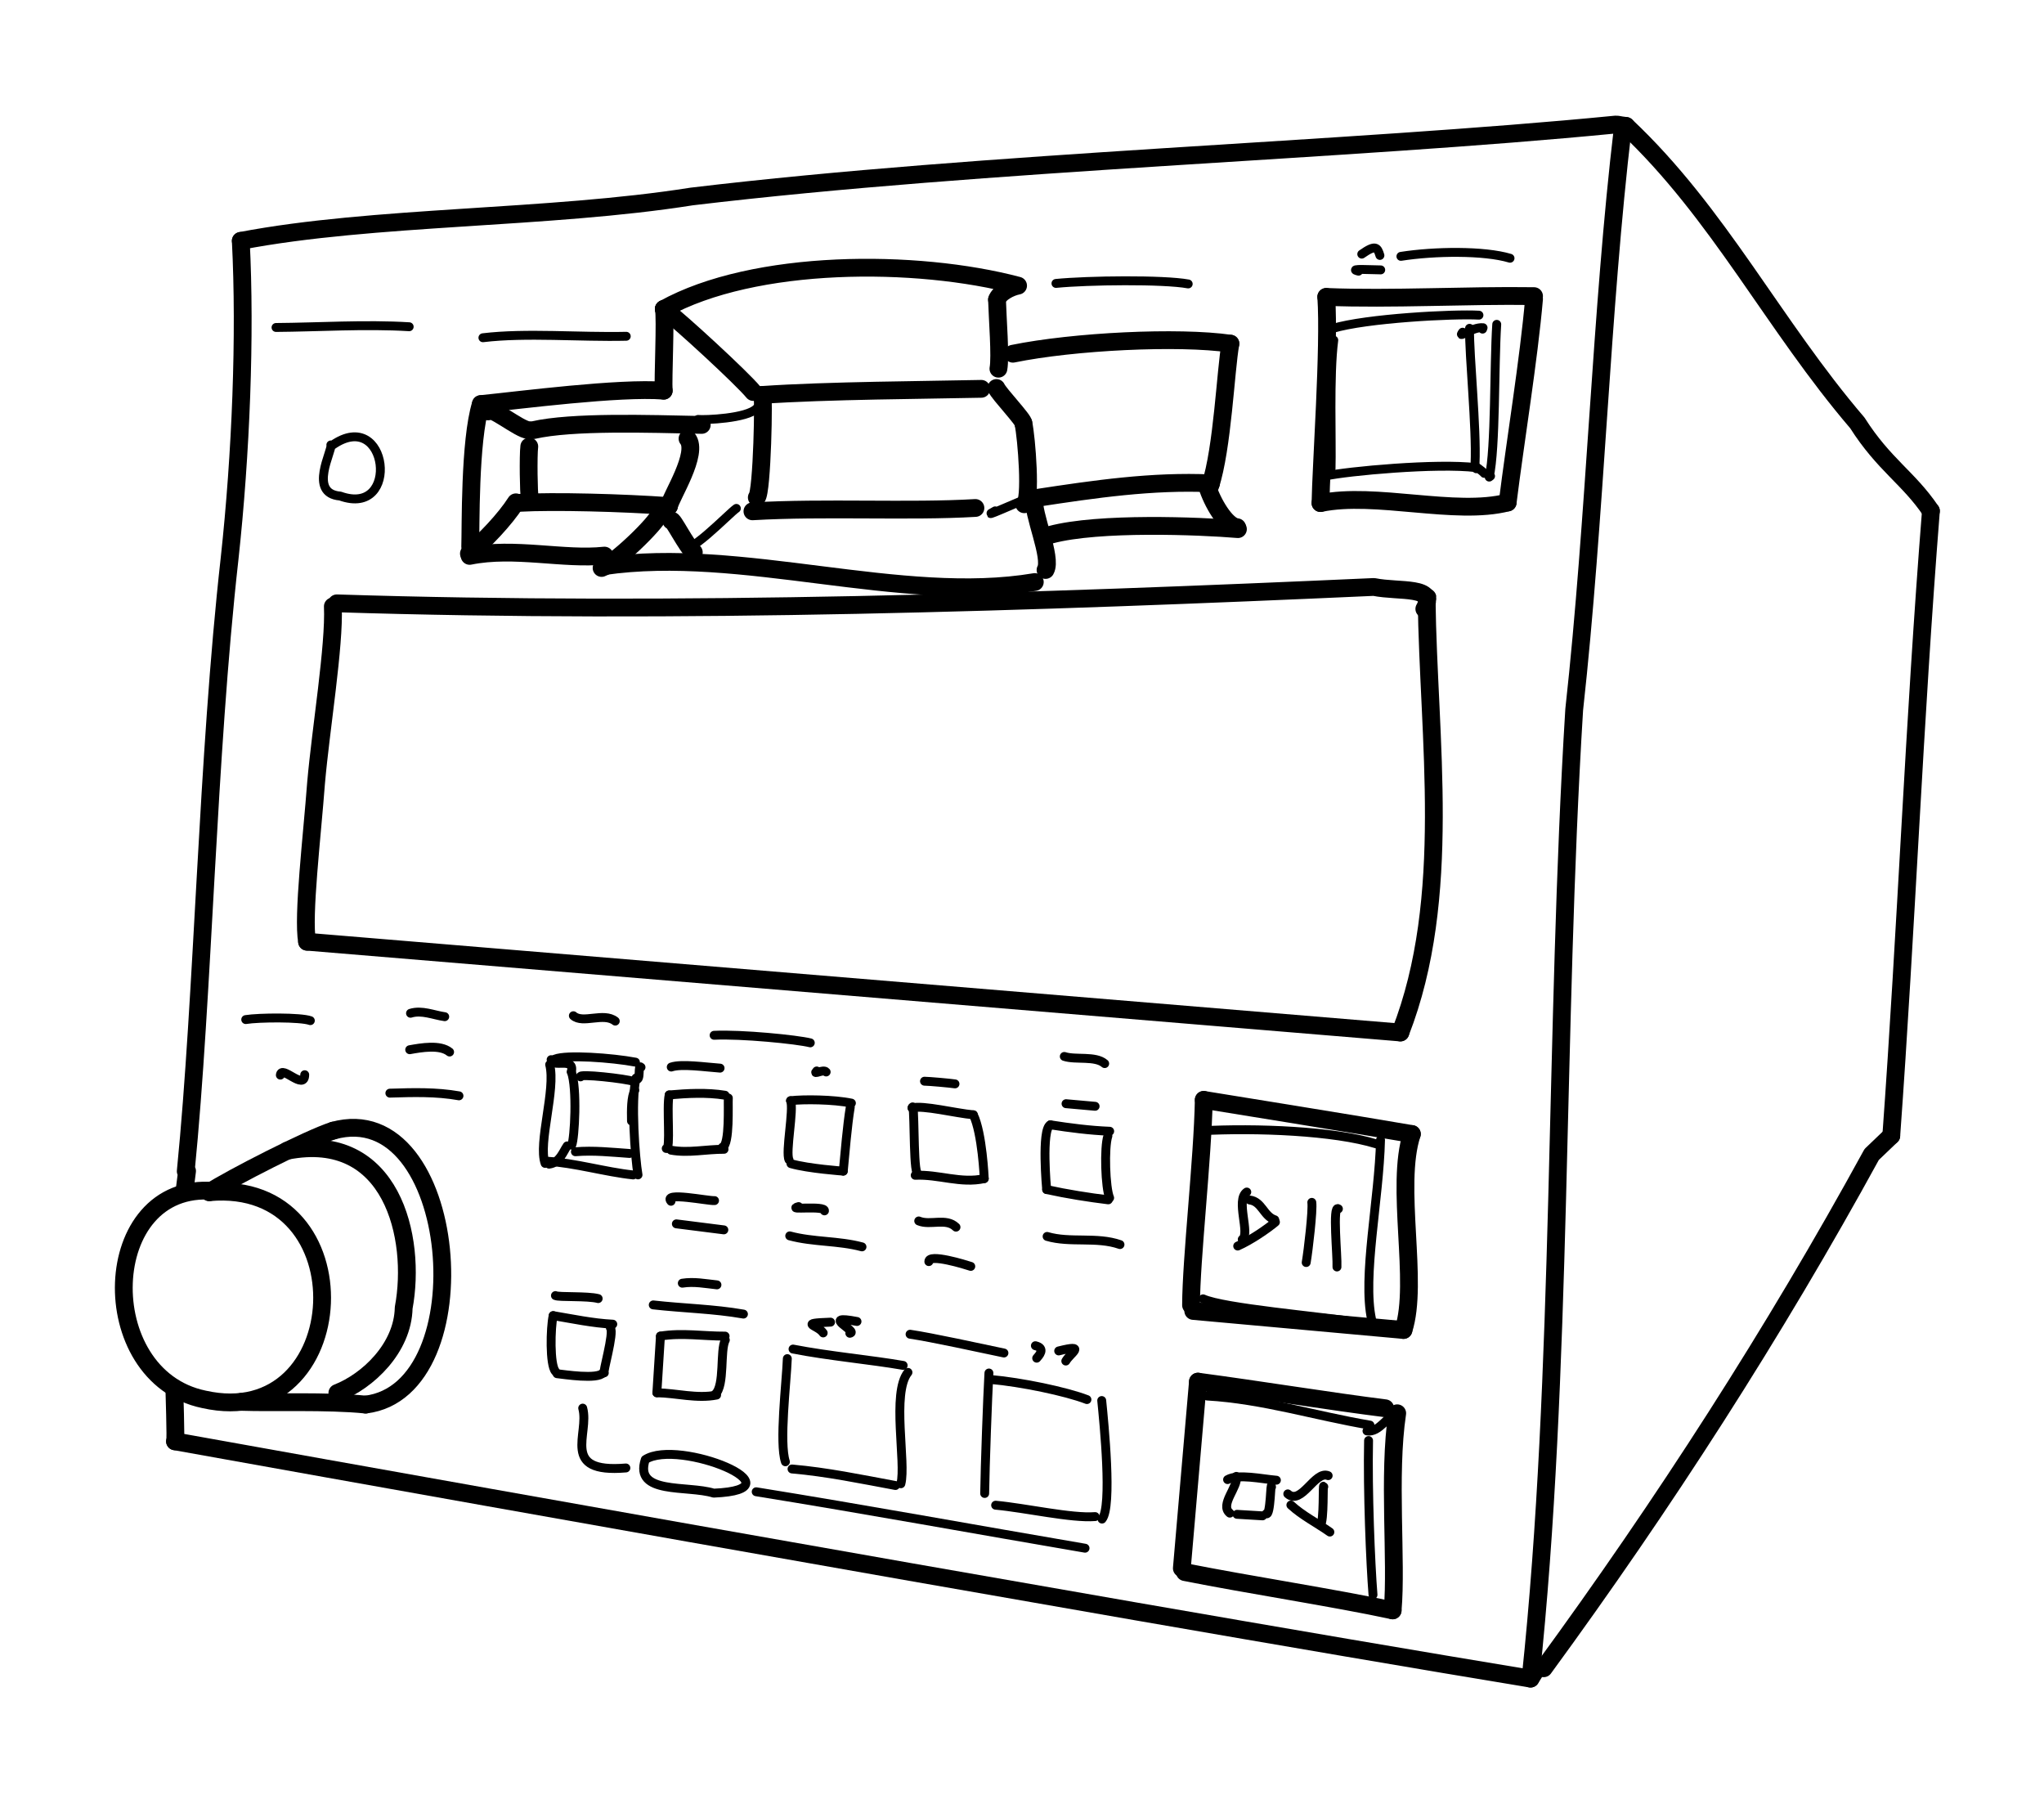 <?xml version="1.0" encoding="UTF-8" standalone="no"?>
<!-- Created by Ashley Blewer - This work is licensed under a Creative Commons Attribution 4.0 International License -->

<svg
   width="544"
   height="480"
   viewBox="0 0 143.933 127"
   version="1.1"
   id="svg2490"
   inkscape:version="1.2.2 (1:1.2.2+202212051552+b0a8486541)"
   sodipodi:docname="1992-minidisc-3.svg"
   xmlns:inkscape="http://www.inkscape.org/namespaces/inkscape"
   xmlns:sodipodi="http://sodipodi.sourceforge.net/DTD/sodipodi-0.dtd"
   xmlns="http://www.w3.org/2000/svg"
   xmlns:svg="http://www.w3.org/2000/svg">
  <sodipodi:namedview
     id="namedview2492"
     pagecolor="#ffffff"
     bordercolor="#666666"
     borderopacity="1.0"
     inkscape:pageshadow="2"
     inkscape:pageopacity="0.0"
     inkscape:pagecheckerboard="0"
     inkscape:document-units="mm"
     showgrid="false"
     units="px"
     inkscape:zoom="0.90583674"
     inkscape:cx="53.541657"
     inkscape:cy="253.35691"
     inkscape:window-width="1846"
     inkscape:window-height="1136"
     inkscape:window-x="0"
     inkscape:window-y="0"
     inkscape:window-maximized="1"
     inkscape:current-layer="g4731"
     inkscape:showpageshadow="2"
     inkscape:deskcolor="#d1d1d1" />
  <defs
     id="defs2487" />
  <g
     inkscape:label="Layer 1"
     inkscape:groupmode="layer"
     id="layer1">
    <g
       id="g4731"
       transform="matrix(0.33,0,0,0.329,-241.789,1.731)"
       style="stroke-width:2.687">
      <g
         id="g104528"
         transform="matrix(1,0,0,-1,0,792)"
         style="stroke-width:2.687">
        <g
           id="g104530"
           style="stroke-width:2.687" />
      </g>
      <g
         id="g104996"
         transform="matrix(1,0,0,-1,0,792)"
         style="stroke-width:2.687">
        <g
           id="g104998"
           style="stroke-width:2.687" />
      </g>
      <g
         id="g2870"
         transform="matrix(1.453,0,0,1.456,448.332,-141.463)">
        <g
           id="g460"
           transform="matrix(1,0,0,-1,0,792)">
          <g
             id="g462">
            <path
               d="m 434.504,679.945 c 13.641,-12.855 21.627,-29.22 33.972,-43.645 3.909,-6.157 7.523,-8.079 10.804,-12.949"
               style="fill:none;stroke:#000000;stroke-width:2.615;stroke-linecap:round;stroke-linejoin:round;stroke-miterlimit:10;stroke-dasharray:none;stroke-opacity:1"
               id="path464"
               sodipodi:nodetypes="ccc" />
          </g>
        </g>
        <g
           id="g466"
           transform="matrix(1,0,0,-1,0,792)">
          <g
             id="g468">
            <path
               d="m 479.279,623.352 c -2.465,-31.085 -3.618,-61.439 -5.822,-91.816"
               style="fill:none;stroke:#000000;stroke-width:2.615;stroke-linecap:round;stroke-linejoin:round;stroke-miterlimit:10;stroke-dasharray:none;stroke-opacity:1"
               id="path470"
               sodipodi:nodetypes="cc" />
          </g>
        </g>
        <g
           id="g472"
           transform="matrix(1,0,0,-1,0,792)">
          <g
             id="g474">
            <path
               d="m 422.416,453.267 c 17.565,24.037 33.865,49.355 48.165,75.515 l 2.877,2.753"
               style="fill:none;stroke:#000000;stroke-width:2.615;stroke-linecap:round;stroke-linejoin:round;stroke-miterlimit:10;stroke-dasharray:none;stroke-opacity:1"
               id="path476"
               sodipodi:nodetypes="ccc" />
          </g>
        </g>
        <g
           id="g478"
           transform="matrix(1,0,0,-1,0,792)">
          <g
             id="g480">
            <path
               d="m 231.069,663.055 c 19.524,3.734 45.135,3.177 66.224,6.523 43.615,5.213 96.15,6.695 135.649,10.567 0.594,2e-5 0.254,-0.044 1.562,-0.199"
               style="fill:none;stroke:#000000;stroke-width:2.615;stroke-linecap:round;stroke-linejoin:round;stroke-miterlimit:10;stroke-dasharray:none;stroke-opacity:1"
               id="path482"
               sodipodi:nodetypes="cccc" />
          </g>
        </g>
        <g
           id="g484"
           transform="matrix(1,0,0,-1,0,792)">
          <g
             id="g486">
            <path
               d="m 231.069,663.055 c 0.713,-13.913 0.028,-31.294 -1.646,-46.707 -3.301,-29.42 -3.851,-63.971 -6.438,-90.033 l 0.192,0.036 -0.398,-3.141"
               style="fill:none;stroke:#000000;stroke-width:2.615;stroke-linecap:round;stroke-linejoin:round;stroke-miterlimit:10;stroke-dasharray:none;stroke-opacity:1"
               id="path488"
               sodipodi:nodetypes="ccccc" />
          </g>
        </g>
        <g
           id="g490"
           transform="matrix(1,0,0,-1,0,792)">
          <g
             id="g492">
            <path
               d="m 221.318,494.412 c -0.034,0.164 0.261,-7.771 0.092,-7.792"
               style="fill:none;stroke:#000000;stroke-width:2.615;stroke-linecap:round;stroke-linejoin:round;stroke-miterlimit:10;stroke-dasharray:none;stroke-opacity:1"
               id="path494"
               sodipodi:nodetypes="cc" />
          </g>
        </g>
        <g
           id="g496"
           transform="matrix(1,0,0,-1,0,792)">
          <g
             id="g498">
            <path
               d="m 221.41,486.62 c 0,0 135.16,-24.332 199.07,-34.873"
               style="fill:none;stroke:#000000;stroke-width:2.615;stroke-linecap:round;stroke-linejoin:round;stroke-miterlimit:10;stroke-dasharray:none;stroke-opacity:1"
               id="path500"
               sodipodi:nodetypes="cc" />
          </g>
        </g>
        <g
           id="g502"
           transform="matrix(1,0,0,-1,0,792)">
          <g
             id="g504">
            <path
               d="m 293.197,653.045 c 13.271,7.37 37.09,7.393 52.023,3.427 -1.194,-0.225 -2.805,-1.113 -3.092,-2.056"
               style="fill:none;stroke:#000000;stroke-width:2.615;stroke-linecap:round;stroke-linejoin:round;stroke-miterlimit:10;stroke-dasharray:none;stroke-opacity:1"
               id="path506"
               sodipodi:nodetypes="ccc" />
          </g>
        </g>
        <g
           id="g508"
           transform="matrix(1,0,0,-1,0,792)">
          <g
             id="g510">
            <path
               d="m 342.128,654.416 c 0.078,-2.76 0.536,-8.424 0.207,-10.15"
               style="fill:none;stroke:#000000;stroke-width:2.615;stroke-linecap:round;stroke-linejoin:round;stroke-miterlimit:10;stroke-dasharray:none;stroke-opacity:1"
               id="path512" />
          </g>
        </g>
        <g
           id="g514"
           transform="matrix(1,0,0,-1,0,792)">
          <g
             id="g516">
            <path
               d="m 293.197,653.045 c 0.294,-1.363 -0.15,-10.314 -0.019,-12.007"
               style="fill:none;stroke:#000000;stroke-width:2.615;stroke-linecap:round;stroke-linejoin:round;stroke-miterlimit:10;stroke-dasharray:none;stroke-opacity:1"
               id="path518"
               sodipodi:nodetypes="cc" />
          </g>
        </g>
        <g
           id="g520"
           transform="matrix(1,0,0,-1,0,792)">
          <g
             id="g522">
            <path
               d="m 266.324,639.065 c 5.734,0.576 20.298,2.48 26.854,1.974"
               style="fill:none;stroke:#000000;stroke-width:2.615;stroke-linecap:round;stroke-linejoin:round;stroke-miterlimit:10;stroke-dasharray:none;stroke-opacity:1"
               id="path524"
               sodipodi:nodetypes="cc" />
          </g>
        </g>
        <g
           id="g526"
           transform="matrix(1,0,0,-1,0,792)">
          <g
             id="g528">
            <path
               d="m 266.324,639.065 c -1.679,-5.404 -1.468,-18.259 -1.563,-20.944"
               style="fill:none;stroke:#000000;stroke-width:2.615;stroke-linecap:round;stroke-linejoin:round;stroke-miterlimit:10;stroke-dasharray:none;stroke-opacity:1"
               id="path530" />
          </g>
        </g>
        <g
           id="g532"
           transform="matrix(1,0,0,-1,0,792)">
          <g
             id="g534">
            <path
               d="m 271.469,624.629 c -1.567,-2.462 -4.656,-5.739 -6.897,-7.534"
               style="fill:none;stroke:#000000;stroke-width:2.615;stroke-linecap:round;stroke-linejoin:round;stroke-miterlimit:10;stroke-dasharray:none;stroke-opacity:1"
               id="path536" />
          </g>
        </g>
        <g
           id="g538"
           transform="matrix(1,0,0,-1,0,792)">
          <g
             id="g540">
            <path
               d="m 264.678,616.755 c 6.536,1.337 13.843,-0.603 19.8,0.043"
               style="fill:none;stroke:#000000;stroke-width:2.615;stroke-linecap:round;stroke-linejoin:round;stroke-miterlimit:10;stroke-dasharray:none;stroke-opacity:1"
               id="path542" />
          </g>
        </g>
        <g
           id="g544"
           transform="matrix(1,0,0,-1,0,792)">
          <g
             id="g546">
            <path
               d="m 292.588,622.933 c -0.55,-1.489 -6.606,-7.316 -8.531,-7.952"
               style="fill:none;stroke:#000000;stroke-width:2.615;stroke-linecap:round;stroke-linejoin:round;stroke-miterlimit:10;stroke-dasharray:none;stroke-opacity:1"
               id="path548" />
          </g>
        </g>
        <g
           id="g550"
           transform="matrix(1,0,0,-1,0,792)">
          <g
             id="g552">
            <path
               d="m 294.295,621.918 c 0.153,0.494 2.233,-3.813 3.302,-4.642"
               style="fill:none;stroke:#000000;stroke-width:2.615;stroke-linecap:round;stroke-linejoin:round;stroke-miterlimit:10;stroke-dasharray:none;stroke-opacity:1"
               id="path554" />
          </g>
        </g>
        <g
           id="g556"
           transform="matrix(1,0,0,-1,0,792)">
          <g
             id="g558">
            <path
               d="m 284.36,615.242 c 20.277,2.968 43.615,-5.645 63.316,-2.331"
               style="fill:none;stroke:#000000;stroke-width:2.615;stroke-linecap:round;stroke-linejoin:round;stroke-miterlimit:10;stroke-dasharray:none;stroke-opacity:1"
               id="path560" />
          </g>
        </g>
        <g
           id="g562"
           transform="matrix(1,0,0,-1,0,792)">
          <g
             id="g564">
            <path
               d="m 349.254,614.684 c 1.013,1.814 -2.002,8.391 -1.645,10.528"
               style="fill:none;stroke:#000000;stroke-width:2.615;stroke-linecap:round;stroke-linejoin:round;stroke-miterlimit:10;stroke-dasharray:none;stroke-opacity:1"
               id="path566" />
          </g>
        </g>
        <g
           id="g568"
           transform="matrix(1,0,0,-1,0,792)">
          <g
             id="g570">
            <path
               d="m 347.893,625.261 c 8.508,1.298 17.046,2.555 25.668,2.155"
               style="fill:none;stroke:#000000;stroke-width:2.615;stroke-linecap:round;stroke-linejoin:round;stroke-miterlimit:10;stroke-dasharray:none;stroke-opacity:1"
               id="path572" />
          </g>
        </g>
        <g
           id="g574"
           transform="matrix(1,0,0,-1,0,792)">
          <g
             id="g576">
            <path
               d="m 350.029,619.869 c 7.017,1.878 21.814,1.295 27.477,0.819"
               style="fill:none;stroke:#000000;stroke-width:2.615;stroke-linecap:round;stroke-linejoin:round;stroke-miterlimit:10;stroke-dasharray:none;stroke-opacity:1"
               id="path578" />
          </g>
        </g>
        <g
           id="g580"
           transform="matrix(1,0,0,-1,0,792)">
          <g
             id="g582">
            <path
               d="m 377.389,620.971 c -1.649,0.128 -3.704,3.744 -4.397,6.042"
               style="fill:none;stroke:#000000;stroke-width:2.615;stroke-linecap:round;stroke-linejoin:round;stroke-miterlimit:10;stroke-dasharray:none;stroke-opacity:1"
               id="path584" />
          </g>
        </g>
        <g
           id="g586"
           transform="matrix(1,0,0,-1,0,792)">
          <g
             id="g588">
            <path
               d="m 373.437,627.059 c 1.806,5.515 2.261,16.969 2.965,20.887"
               style="fill:none;stroke:#000000;stroke-width:2.615;stroke-linecap:round;stroke-linejoin:round;stroke-miterlimit:10;stroke-dasharray:none;stroke-opacity:1"
               id="path590" />
          </g>
        </g>
        <g
           id="g592"
           transform="matrix(1,0,0,-1,0,792)">
          <g
             id="g594">
            <path
               d="m 344.461,646.467 c 8.894,1.823 24.308,2.587 31.942,1.479"
               style="fill:none;stroke:#000000;stroke-width:2.615;stroke-linecap:round;stroke-linejoin:round;stroke-miterlimit:10;stroke-dasharray:none;stroke-opacity:1"
               id="path596"
               sodipodi:nodetypes="cc" />
          </g>
        </g>
        <g
           id="g598"
           transform="matrix(1,0,0,-1,0,792)">
          <g
             id="g600">
            <path
               d="m 293.197,653.045 c 2.362,-1.771 11.568,-10.267 13.135,-12.205"
               style="fill:none;stroke:#000000;stroke-width:2.615;stroke-linecap:round;stroke-linejoin:round;stroke-miterlimit:10;stroke-dasharray:none;stroke-opacity:1"
               id="path602"
               sodipodi:nodetypes="cc" />
          </g>
        </g>
        <g
           id="g604"
           transform="matrix(1,0,0,-1,0,792)">
          <g
             id="g606">
            <path
               d="m 307.632,640.408 c 9.456,0.657 24.404,0.726 32.187,0.899"
               style="fill:none;stroke:#000000;stroke-width:2.615;stroke-linecap:round;stroke-linejoin:round;stroke-miterlimit:10;stroke-dasharray:none;stroke-opacity:1"
               id="path608" />
          </g>
        </g>
        <g
           id="g610"
           transform="matrix(1,0,0,-1,0,792)">
          <g
             id="g612">
            <path
               d="m 342.04,641.43 c 0.379,-0.882 4.093,-4.755 3.964,-5.207"
               style="fill:none;stroke:#000000;stroke-width:2.615;stroke-linecap:round;stroke-linejoin:round;stroke-miterlimit:10;stroke-dasharray:none;stroke-opacity:1"
               id="path614"
               sodipodi:nodetypes="cc" />
          </g>
        </g>
        <g
           id="g616"
           transform="matrix(1,0,0,-1,0,792)">
          <g
             id="g618">
            <path
               d="m 274.011,635.235 c 5.721,1.313 17.023,0.927 24.751,0.769"
               style="fill:none;stroke:#000000;stroke-width:2.615;stroke-linecap:round;stroke-linejoin:round;stroke-miterlimit:10;stroke-dasharray:none;stroke-opacity:1"
               id="path620" />
          </g>
        </g>
        <g
           id="g622"
           transform="matrix(1,0,0,-1,0,792)">
          <g
             id="g624">
            <path
               d="m 267.383,637.988 c 0.272,0.94 4.577,-2.677 5.942,-2.748"
               style="fill:none;stroke:#000000;stroke-width:2.615;stroke-linecap:round;stroke-linejoin:round;stroke-miterlimit:10;stroke-dasharray:none;stroke-opacity:1"
               id="path626" />
          </g>
        </g>
        <g
           id="g628"
           transform="matrix(1,0,0,-1,0,792)">
          <g
             id="g630">
            <path
               d="m 273.436,632.827 c -0.169,-1.287 -0.085,-7.174 0.067,-7.411"
               style="fill:none;stroke:#000000;stroke-width:2.615;stroke-linecap:round;stroke-linejoin:round;stroke-miterlimit:10;stroke-dasharray:none;stroke-opacity:1"
               id="path632" />
          </g>
        </g>
        <g
           id="g634"
           transform="matrix(1,0,0,-1,0,792)">
          <g
             id="g636">
            <path
               d="m 271.963,624.549 c 5.069,0.285 15.239,0.013 21.992,-0.474"
               style="fill:none;stroke:#000000;stroke-width:2.615;stroke-linecap:round;stroke-linejoin:round;stroke-miterlimit:10;stroke-dasharray:none;stroke-opacity:1"
               id="path638" />
          </g>
        </g>
        <g
           id="g640"
           transform="matrix(1,0,0,-1,0,792)">
          <g
             id="g642">
            <path
               d="m 296.677,633.99 c 1.721,-2.109 -2.484,-8.604 -2.722,-9.915"
               style="fill:none;stroke:#000000;stroke-width:2.615;stroke-linecap:round;stroke-linejoin:round;stroke-miterlimit:10;stroke-dasharray:none;stroke-opacity:1"
               id="path644"
               sodipodi:nodetypes="cc" />
          </g>
        </g>
        <g
           id="g646"
           transform="matrix(1,0,0,-1,0,792)">
          <g
             id="g648">
            <path
               d="m 346.004,636.223 c 0.462,-2.043 1.203,-11.568 0.128,-11.878"
               style="fill:none;stroke:#000000;stroke-width:2.615;stroke-linecap:round;stroke-linejoin:round;stroke-miterlimit:10;stroke-dasharray:none;stroke-opacity:1"
               id="path650" />
          </g>
        </g>
        <g
           id="g652"
           transform="matrix(1,0,0,-1,0,792)">
          <g
             id="g654">
            <path
               d="m 307.632,640.408 c 0.304,0.481 0.006,-14.384 -0.781,-15.07"
               style="fill:none;stroke:#000000;stroke-width:2.615;stroke-linecap:round;stroke-linejoin:round;stroke-miterlimit:10;stroke-dasharray:none;stroke-opacity:1"
               id="path656"
               sodipodi:nodetypes="cc" />
          </g>
        </g>
        <g
           id="g658"
           transform="matrix(1,0,0,-1,0,792)">
          <g
             id="g660">
            <path
               d="m 306.21,623.305 c 10.607,0.62 23.058,-0.082 32.745,0.492"
               style="fill:none;stroke:#000000;stroke-width:2.615;stroke-linecap:round;stroke-linejoin:round;stroke-miterlimit:10;stroke-dasharray:none;stroke-opacity:1"
               id="path662" />
          </g>
        </g>
        <g
           id="g664"
           transform="matrix(1,0,0,-1,0,792)">
          <g
             id="g666">
            <path
               d="m 390.482,654.817 c 9.606,-0.382 20.55,0.265 30.511,0.118"
               style="fill:none;stroke:#000000;stroke-width:2.615;stroke-linecap:round;stroke-linejoin:round;stroke-miterlimit:10;stroke-dasharray:none;stroke-opacity:1"
               id="path668" />
          </g>
        </g>
        <g
           id="g670"
           transform="matrix(1,0,0,-1,0,792)">
          <g
             id="g672">
            <path
               d="m 434.036,679.709 c -3.197,-26.887 -4.032,-57.345 -7.143,-85.546 -2.913,-47.161 -1.64,-97.523 -6.413,-142.416 l 0.825,1.309"
               style="fill:none;stroke:#000000;stroke-width:2.615;stroke-linecap:round;stroke-linejoin:round;stroke-miterlimit:10;stroke-dasharray:none;stroke-opacity:1"
               id="path674"
               sodipodi:nodetypes="cccc" />
          </g>
        </g>
        <g
           id="g676"
           transform="matrix(1,0,0,-1,0,792)">
          <g
             id="g678">
            <path
               d="m 420.992,654.508 c -0.757,-8.791 -2.76,-20.971 -3.872,-29.907"
               style="fill:none;stroke:#000000;stroke-width:2.615;stroke-linecap:round;stroke-linejoin:round;stroke-miterlimit:10;stroke-dasharray:none;stroke-opacity:1"
               id="path680"
               sodipodi:nodetypes="cc" />
          </g>
        </g>
        <g
           id="g682"
           transform="matrix(1,0,0,-1,0,792)">
          <g
             id="g684">
            <path
               d="m 390.482,654.817 c 0.5,-7.411 -0.765,-24.879 -0.848,-30.298"
               style="fill:none;stroke:#000000;stroke-width:2.615;stroke-linecap:round;stroke-linejoin:round;stroke-miterlimit:10;stroke-dasharray:none;stroke-opacity:1"
               id="path686"
               sodipodi:nodetypes="cc" />
          </g>
        </g>
        <g
           id="g688"
           transform="matrix(1,0,0,-1,0,792)">
          <g
             id="g690">
            <path
               d="m 417.12,624.601 c -7.655,-1.98 -19.45,1.591 -27.486,-0.082"
               style="fill:none;stroke:#000000;stroke-width:2.615;stroke-linecap:round;stroke-linejoin:round;stroke-miterlimit:10;stroke-dasharray:none;stroke-opacity:1"
               id="path692" />
          </g>
        </g>
        <g
           id="g694"
           transform="matrix(1,0,0,-1,0,792)">
          <g
             id="g696">
            <path
               d="m 245.171,609.782 c 50.136,-1.607 102.647,0.171 152.3,2.406 3.776,-0.763 9.384,0.217 7.412,-3.226"
               style="fill:none;stroke:#000000;stroke-width:2.615;stroke-linecap:round;stroke-linejoin:round;stroke-miterlimit:10;stroke-dasharray:none;stroke-opacity:1"
               id="path698" />
          </g>
        </g>
        <g
           id="g700"
           transform="matrix(1,0,0,-1,0,792)">
          <g
             id="g702">
            <path
               d="m 244.589,609.332 c 0.259,-5.783 -1.772,-18.014 -2.463,-25.922 -0.591,-7.913 -1.995,-19.6 -1.325,-23.36"
               style="fill:none;stroke:#000000;stroke-width:2.615;stroke-linecap:round;stroke-linejoin:round;stroke-miterlimit:10;stroke-dasharray:none;stroke-opacity:1"
               id="path704" />
          </g>
        </g>
        <g
           id="g706"
           transform="matrix(1,0,0,-1,0,792)">
          <g
             id="g708">
            <path
               d="M 240.8,560.05 401.365,546.708"
               style="fill:none;stroke:#000000;stroke-width:2.615;stroke-linecap:round;stroke-linejoin:round;stroke-miterlimit:10;stroke-dasharray:none;stroke-opacity:1"
               id="path710"
               sodipodi:nodetypes="cc" />
          </g>
        </g>
        <g
           id="g712"
           transform="matrix(1,0,0,-1,0,792)">
          <g
             id="g714">
            <path
               d="m 401.365,546.708 c 7.73,19.829 4.092,43.294 3.855,63.704 0.397,0.477 -0.31,0.166 0,0"
               style="fill:none;stroke:#000000;stroke-width:2.615;stroke-linecap:round;stroke-linejoin:round;stroke-miterlimit:10;stroke-dasharray:none;stroke-opacity:1"
               id="path716"
               sodipodi:nodetypes="ccc" />
          </g>
        </g>
        <g
           id="g718"
           transform="matrix(1,0,0,-1,0,792)">
          <g
             id="g720" />
        </g>
        <g
           id="g724"
           transform="matrix(1,0,0,-1,0,792)">
          <g
             id="g726">
            <path
               d="m 372.491,536.804 c 0,0 23.748,-3.829 30.559,-5.019"
               style="fill:none;stroke:#000000;stroke-width:2.615;stroke-linecap:round;stroke-linejoin:round;stroke-miterlimit:10;stroke-dasharray:none;stroke-opacity:1"
               id="path728"
               sodipodi:nodetypes="cc" />
          </g>
        </g>
        <g
           id="g730"
           transform="matrix(1,0,0,-1,0,792)">
          <g
             id="g732">
            <path
               d="m 403.05,531.784 c -2.512,-7.636 1.059,-21.811 -1.229,-28.8"
               style="fill:none;stroke:#000000;stroke-width:2.615;stroke-linecap:round;stroke-linejoin:round;stroke-miterlimit:10;stroke-dasharray:none;stroke-opacity:1"
               id="path734" />
          </g>
        </g>
        <g
           id="g736"
           transform="matrix(1,0,0,-1,0,792)">
          <g
             id="g738">
            <path
               d="m 372.491,536.804 c -0.158,-8.703 -1.85,-23.369 -1.868,-30.173"
               style="fill:none;stroke:#000000;stroke-width:2.615;stroke-linecap:round;stroke-linejoin:round;stroke-miterlimit:10;stroke-dasharray:none;stroke-opacity:1"
               id="path740"
               sodipodi:nodetypes="cc" />
          </g>
        </g>
        <g
           id="g742"
           transform="matrix(1,0,0,-1,0,792)">
          <g
             id="g744">
            <path
               d="m 370.949,505.782 30.872,-2.797"
               style="fill:none;stroke:#000000;stroke-width:2.615;stroke-linecap:round;stroke-linejoin:round;stroke-miterlimit:10;stroke-dasharray:none;stroke-opacity:1"
               id="path746"
               sodipodi:nodetypes="cc" />
          </g>
        </g>
        <g
           id="g748"
           transform="matrix(1,0,0,-1,0,792)">
          <g
             id="g750">
            <path
               d="m 371.636,495.393 c 8.963,-1.19 19.627,-2.931 27.501,-3.913"
               style="fill:none;stroke:#000000;stroke-width:2.615;stroke-linecap:round;stroke-linejoin:round;stroke-miterlimit:10;stroke-dasharray:none;stroke-opacity:1"
               id="path752" />
          </g>
        </g>
        <g
           id="g754"
           transform="matrix(1,0,0,-1,0,792)">
          <g
             id="g756">
            <path
               d="m 400.899,490.744 c -1.368,-9.127 -0.032,-21.711 -0.671,-28.97"
               style="fill:none;stroke:#000000;stroke-width:2.615;stroke-linecap:round;stroke-linejoin:round;stroke-miterlimit:10;stroke-dasharray:none;stroke-opacity:1"
               id="path758"
               sodipodi:nodetypes="cc" />
          </g>
        </g>
        <g
           id="g760"
           transform="matrix(1,0,0,-1,0,792)">
          <g
             id="g762">
            <path
               d="m 371.636,495.393 -2.365,-27.432"
               style="fill:none;stroke:#000000;stroke-width:2.615;stroke-linecap:round;stroke-linejoin:round;stroke-miterlimit:10;stroke-dasharray:none;stroke-opacity:1"
               id="path764"
               sodipodi:nodetypes="cc" />
          </g>
        </g>
        <g
           id="g766"
           transform="matrix(1,0,0,-1,0,792)">
          <g
             id="g768">
            <path
               d="m 369.717,467.401 c 9.522,-1.894 21.815,-3.76 30.511,-5.626"
               style="fill:none;stroke:#000000;stroke-width:2.615;stroke-linecap:round;stroke-linejoin:round;stroke-miterlimit:10;stroke-dasharray:none;stroke-opacity:1"
               id="path770" />
          </g>
        </g>
        <g
           id="g772"
           transform="matrix(1,0,0,-1,0,792)">
          <g
             id="g774">
            <path
               d="m 226.445,523.233 c 23.202,2.066 21.201,-35.395 -0.794,-30.442 -16.319,3.394 -15.496,32.076 1.448,30.629"
               style="fill:none;stroke:#000000;stroke-width:2.615;stroke-linecap:round;stroke-linejoin:round;stroke-miterlimit:10;stroke-dasharray:none;stroke-opacity:1"
               id="path776"
               sodipodi:nodetypes="ccc" />
          </g>
        </g>
        <g
           id="g778"
           transform="matrix(1,0,0,-1,0,792)">
          <g
             id="g780">
            <path
               d="m 237.86,529.324 c 15.393,3.034 19.056,-12.769 17.132,-23.078 -0.123,-5.918 -5.277,-10.783 -9.741,-12.518"
               style="fill:none;stroke:#000000;stroke-width:2.615;stroke-linecap:round;stroke-linejoin:round;stroke-miterlimit:10;stroke-dasharray:none;stroke-opacity:1"
               id="path782"
               sodipodi:nodetypes="ccc" />
          </g>
        </g>
        <g
           id="g784"
           transform="matrix(1,0,0,-1,0,792)">
          <g
             id="g786">
            <path
               d="m 231.141,492.421 c 4.604,-0.167 12.591,0.172 18.259,-0.399"
               style="fill:none;stroke:#000000;stroke-width:2.615;stroke-linecap:round;stroke-linejoin:round;stroke-miterlimit:10;stroke-dasharray:none;stroke-opacity:1"
               id="path788"
               sodipodi:nodetypes="cc" />
          </g>
        </g>
        <g
           id="g790"
           transform="matrix(1,0,0,-1,0,792)">
          <g
             id="g792">
            <path
               d="m 226.445,523.233 c 3.038,1.983 14.659,7.943 18.203,9.053"
               style="fill:none;stroke:#000000;stroke-width:2.615;stroke-linecap:round;stroke-linejoin:round;stroke-miterlimit:10;stroke-dasharray:none;stroke-opacity:1"
               id="path794"
               sodipodi:nodetypes="cc" />
          </g>
        </g>
        <g
           id="g796"
           transform="matrix(1,0,0,-1,0,792)">
          <g
             id="g798">
            <path
               d="m 244.648,532.286 c 18.463,5.115 22.16,-38.167 4.752,-40.264"
               style="fill:none;stroke:#000000;stroke-width:2.615;stroke-linecap:round;stroke-linejoin:round;stroke-miterlimit:10;stroke-dasharray:none;stroke-opacity:1"
               id="path800"
               sodipodi:nodetypes="cc" />
          </g>
        </g>
        <g
           id="g802"
           transform="matrix(1,0,0,-1,0,792)">
          <g
             id="g804">
            <path
               d="m 391.392,650.173 c 4.927,1.505 17.887,2.178 21.512,1.96"
               style="fill:none;stroke:#000000;stroke-width:1.308;stroke-linecap:round;stroke-linejoin:round;stroke-miterlimit:10;stroke-dasharray:none;stroke-opacity:1"
               id="path806" />
          </g>
        </g>
        <g
           id="g808"
           transform="matrix(1,0,0,-1,0,792)">
          <g
             id="g810">
            <path
               d="m 411.521,650.203 c -0.05,-4.154 1.045,-14.656 0.811,-19.868"
               style="fill:none;stroke:#000000;stroke-width:1.308;stroke-linecap:round;stroke-linejoin:round;stroke-miterlimit:10;stroke-dasharray:none;stroke-opacity:1"
               id="path812" />
          </g>
        </g>
        <g
           id="g814"
           transform="matrix(1,0,0,-1,0,792)">
          <g
             id="g816">
            <path
               d="m 390.398,628.503 c 3.17,0.697 16.363,1.927 22.094,1.22"
               style="fill:none;stroke:#000000;stroke-width:1.308;stroke-linecap:round;stroke-linejoin:round;stroke-miterlimit:10;stroke-dasharray:none;stroke-opacity:1"
               id="path818" />
          </g>
        </g>
        <g
           id="g820"
           transform="matrix(1,0,0,-1,0,792)">
          <g
             id="g822">
            <path
               d="m 391.583,648.465 c -0.684,-5.186 -0.277,-14.896 -0.4,-18.921"
               style="fill:none;stroke:#000000;stroke-width:1.308;stroke-linecap:round;stroke-linejoin:round;stroke-miterlimit:10;stroke-dasharray:none;stroke-opacity:1"
               id="path824" />
          </g>
        </g>
        <g
           id="g826"
           transform="matrix(1,0,0,-1,0,792)">
          <g
             id="g828">
            <path
               d="m 415.516,650.786 c -0.4,-6.153 -0.144,-18.134 -1.105,-22.45 l 0.196,0.148 -0.325,0.402"
               style="fill:none;stroke:#000000;stroke-width:1.308;stroke-linecap:round;stroke-linejoin:round;stroke-miterlimit:10;stroke-dasharray:none;stroke-opacity:1"
               id="path830" />
          </g>
        </g>
        <g
           id="g832"
           transform="matrix(1,0,0,-1,0,792)">
          <g
             id="g834">
            <path
               d="m 412.52,629.56 c -0.624,0.829 0.952,-0.397 1.163,-0.675"
               style="fill:none;stroke:#000000;stroke-width:1.308;stroke-linecap:round;stroke-linejoin:round;stroke-miterlimit:10;stroke-dasharray:none;stroke-opacity:1"
               id="path836" />
          </g>
        </g>
        <g
           id="g838"
           transform="matrix(1,0,0,-1,0,792)">
          <g
             id="g840">
            <path
               d="m 410.505,649.63 c -0.837,-1.122 1.376,0.813 3.003,0.659 l -0.073,-0.205"
               style="fill:none;stroke:#000000;stroke-width:1.308;stroke-linecap:round;stroke-linejoin:round;stroke-miterlimit:10;stroke-dasharray:none;stroke-opacity:1"
               id="path842" />
          </g>
        </g>
        <g
           id="g844"
           transform="matrix(1,0,0,-1,0,792)">
          <g
             id="g846">
            <path
               d="m 398.448,530.919 c -0.201,-8.708 -2.68,-20.083 -1.308,-26.4"
               style="fill:none;stroke:#000000;stroke-width:1.308;stroke-linecap:round;stroke-linejoin:round;stroke-miterlimit:10;stroke-dasharray:none;stroke-opacity:1"
               id="path848" />
          </g>
        </g>
        <g
           id="g850"
           transform="matrix(1,0,0,-1,0,792)">
          <g
             id="g852">
            <path
               d="m 371.982,532.255 c 8.202,0.46 19.735,-0.016 25.844,-1.919"
               style="fill:none;stroke:#000000;stroke-width:1.308;stroke-linecap:round;stroke-linejoin:round;stroke-miterlimit:10;stroke-dasharray:none;stroke-opacity:1"
               id="path854" />
          </g>
        </g>
        <g
           id="g856"
           transform="matrix(1,0,0,-1,0,792)">
          <g
             id="g858">
            <path
               d="m 372.576,530.44 c -0.9,-6.121 -3.092,-19.141 -1.842,-22.712"
               style="fill:none;stroke:#000000;stroke-width:1.308;stroke-linecap:round;stroke-linejoin:round;stroke-miterlimit:10;stroke-dasharray:none;stroke-opacity:1"
               id="path860" />
          </g>
        </g>
        <g
           id="g862"
           transform="matrix(1,0,0,-1,0,792)">
          <g
             id="g864">
            <path
               d="m 372.389,507.563 c 3.034,-1.386 16.932,-2.543 23.275,-3.517"
               style="fill:none;stroke:#000000;stroke-width:1.308;stroke-linecap:round;stroke-linejoin:round;stroke-miterlimit:10;stroke-dasharray:none;stroke-opacity:1"
               id="path866" />
          </g>
        </g>
        <g
           id="g868"
           transform="matrix(1,0,0,-1,0,792)">
          <g
             id="g870">
            <path
               d="m 372.998,493.278 c 8.134,-0.464 15.948,-2.935 23.9,-4.274"
               style="fill:none;stroke:#000000;stroke-width:1.308;stroke-linecap:round;stroke-linejoin:round;stroke-miterlimit:10;stroke-dasharray:none;stroke-opacity:1"
               id="path872" />
          </g>
        </g>
        <g
           id="g874"
           transform="matrix(1,0,0,-1,0,792)">
          <g
             id="g876">
            <path
               d="m 400.899,490.744 c -1.288,-0.173 -2.639,-2.915 -4.436,-2.596"
               style="fill:none;stroke:#000000;stroke-width:1.308;stroke-linecap:round;stroke-linejoin:round;stroke-miterlimit:10;stroke-dasharray:none;stroke-opacity:1"
               id="path878"
               sodipodi:nodetypes="cc" />
          </g>
        </g>
        <g
           id="g880"
           transform="matrix(1,0,0,-1,0,792)">
          <g
             id="g882">
            <path
               d="m 396.693,486.738 c -0.157,-7.435 0.281,-18.058 0.65,-22.677"
               style="fill:none;stroke:#000000;stroke-width:1.308;stroke-linecap:round;stroke-linejoin:round;stroke-miterlimit:10;stroke-dasharray:none;stroke-opacity:1"
               id="path884" />
          </g>
        </g>
        <g
           id="g886"
           transform="matrix(1,0,0,-1,0,792)">
          <g
             id="g888">
            <path
               d="m 375.988,480.995 c 1.517,0.879 5.047,0.085 7.168,-0.089"
               style="fill:none;stroke:#000000;stroke-width:1.308;stroke-linecap:round;stroke-linejoin:round;stroke-miterlimit:10;stroke-dasharray:none;stroke-opacity:1"
               id="path890" />
          </g>
        </g>
        <g
           id="g892"
           transform="matrix(1,0,0,-1,0,792)">
          <g
             id="g894">
            <path
               d="m 382.44,479.906 c -0.125,1.19 -0.121,-4.327 -0.777,-3.927"
               style="fill:none;stroke:#000000;stroke-width:1.308;stroke-linecap:round;stroke-linejoin:round;stroke-miterlimit:10;stroke-dasharray:none;stroke-opacity:1"
               id="path896" />
          </g>
        </g>
        <g
           id="g898"
           transform="matrix(1,0,0,-1,0,792)">
          <g
             id="g900">
            <path
               d="m 381.123,475.668 c -0.829,0.05 -3.33,0.2 -3.751,0.225"
               style="fill:none;stroke:#000000;stroke-width:1.308;stroke-linecap:round;stroke-linejoin:round;stroke-miterlimit:10;stroke-dasharray:none;stroke-opacity:1"
               id="path902" />
          </g>
        </g>
        <g
           id="g904"
           transform="matrix(1,0,0,-1,0,792)">
          <g
             id="g906">
            <path
               d="m 376.32,476.065 c -1.553,1.239 1.298,3.908 0.947,5.403"
               style="fill:none;stroke:#000000;stroke-width:1.308;stroke-linecap:round;stroke-linejoin:round;stroke-miterlimit:10;stroke-dasharray:none;stroke-opacity:1"
               id="path908" />
          </g>
        </g>
        <g
           id="g910"
           transform="matrix(1,0,0,-1,0,792)">
          <g
             id="g912">
            <path
               d="m 384.83,478.896 c 1.993,-1.769 3.996,3.498 5.928,2.681"
               style="fill:none;stroke:#000000;stroke-width:1.308;stroke-linecap:round;stroke-linejoin:round;stroke-miterlimit:10;stroke-dasharray:none;stroke-opacity:1"
               id="path914" />
          </g>
        </g>
        <g
           id="g916"
           transform="matrix(1,0,0,-1,0,792)">
          <g
             id="g918">
            <path
               d="m 390.115,479.943 c -0.171,0.848 0.084,-5.1 -0.508,-5.664"
               style="fill:none;stroke:#000000;stroke-width:1.308;stroke-linecap:round;stroke-linejoin:round;stroke-miterlimit:10;stroke-dasharray:none;stroke-opacity:1"
               id="path920" />
          </g>
        </g>
        <g
           id="g922"
           transform="matrix(1,0,0,-1,0,792)">
          <g
             id="g924">
            <path
               d="m 385.284,477.258 c 1.655,-1.541 3.884,-2.664 5.726,-3.973"
               style="fill:none;stroke:#000000;stroke-width:1.308;stroke-linecap:round;stroke-linejoin:round;stroke-miterlimit:10;stroke-dasharray:none;stroke-opacity:1"
               id="path926" />
          </g>
        </g>
        <g
           id="g928"
           transform="matrix(1,0,0,-1,0,792)">
          <g
             id="g930">
            <path
               d="m 379.246,522.088 c 1.792,-0.22 2.035,-2.377 3.669,-2.903"
               style="fill:none;stroke:#000000;stroke-width:1.308;stroke-linecap:round;stroke-linejoin:round;stroke-miterlimit:10;stroke-dasharray:none;stroke-opacity:1"
               id="path932" />
          </g>
        </g>
        <g
           id="g934"
           transform="matrix(1,0,0,-1,0,792)">
          <g
             id="g936">
            <path
               d="m 383.014,518.843 c -1.161,-0.98 -3.668,-2.703 -5.539,-3.52"
               style="fill:none;stroke:#000000;stroke-width:1.308;stroke-linecap:round;stroke-linejoin:round;stroke-miterlimit:10;stroke-dasharray:none;stroke-opacity:1"
               id="path938" />
          </g>
        </g>
        <g
           id="g940"
           transform="matrix(1,0,0,-1,0,792)">
          <g
             id="g942">
            <path
               d="m 378.142,516.301 c 1.218,0.799 -1.031,5.832 0.665,6.96"
               style="fill:none;stroke:#000000;stroke-width:1.308;stroke-linecap:round;stroke-linejoin:round;stroke-miterlimit:10;stroke-dasharray:none;stroke-opacity:1"
               id="path944" />
          </g>
        </g>
        <g
           id="g946"
           transform="matrix(1,0,0,-1,0,792)">
          <g
             id="g948">
            <path
               d="m 388.357,521.742 c 0.17,-1.157 -0.514,-7.025 -0.824,-8.844"
               style="fill:none;stroke:#000000;stroke-width:1.308;stroke-linecap:round;stroke-linejoin:round;stroke-miterlimit:10;stroke-dasharray:none;stroke-opacity:1"
               id="path950" />
          </g>
        </g>
        <g
           id="g952"
           transform="matrix(1,0,0,-1,0,792)">
          <g
             id="g954">
            <path
               d="m 392.263,520.789 c -0.911,0.692 -0.119,-6.988 -0.212,-8.542"
               style="fill:none;stroke:#000000;stroke-width:1.308;stroke-linecap:round;stroke-linejoin:round;stroke-miterlimit:10;stroke-dasharray:none;stroke-opacity:1"
               id="path956" />
          </g>
        </g>
        <g
           id="g958"
           transform="matrix(1,0,0,-1,0,792)">
          <g
             id="g960">
            <path
               d="m 266.628,648.817 c 6.331,0.766 14.198,0.055 21.049,0.215"
               style="fill:none;stroke:#000000;stroke-width:1.308;stroke-linecap:round;stroke-linejoin:round;stroke-miterlimit:10;stroke-dasharray:none;stroke-opacity:1"
               id="path962" />
          </g>
        </g>
        <g
           id="g964"
           transform="matrix(1,0,0,-1,0,792)">
          <g
             id="g966">
            <path
               d="m 244.524,633.023 c 8.197,5.755 10.077,-10.688 1.142,-7.474 -4.783,0.388 -1.086,6.729 -1.371,7.514"
               style="fill:none;stroke:#000000;stroke-width:1.308;stroke-linecap:round;stroke-linejoin:round;stroke-miterlimit:10;stroke-dasharray:none;stroke-opacity:1"
               id="path968"
               sodipodi:nodetypes="ccc" />
          </g>
        </g>
        <g
           id="g970"
           transform="matrix(1,0,0,-1,0,792)">
          <g
             id="g972">
            <path
               d="m 350.785,656.8 c 4.71,0.464 15.793,0.593 19.42,-0.076"
               style="fill:none;stroke:#000000;stroke-width:1.308;stroke-linecap:round;stroke-linejoin:round;stroke-miterlimit:10;stroke-dasharray:none;stroke-opacity:1"
               id="path974" />
          </g>
        </g>
        <g
           id="g976"
           transform="matrix(1,0,0,-1,0,792)">
          <g
             id="g978">
            <path
               d="m 395.694,661.106 c 2.043,1.433 2.297,1.002 2.665,-0.193"
               style="fill:none;stroke:#000000;stroke-width:1.308;stroke-linecap:round;stroke-linejoin:round;stroke-miterlimit:10;stroke-dasharray:none;stroke-opacity:1"
               id="path980" />
          </g>
        </g>
        <g
           id="g982"
           transform="matrix(1,0,0,-1,0,792)">
          <g
             id="g984">
            <path
               d="m 401.444,660.778 c 4.945,0.776 12.222,0.866 16.024,-0.277"
               style="fill:none;stroke:#000000;stroke-width:1.308;stroke-linecap:round;stroke-linejoin:round;stroke-miterlimit:10;stroke-dasharray:none;stroke-opacity:1"
               id="path986" />
          </g>
        </g>
        <g
           id="g988"
           transform="matrix(1,0,0,-1,0,792)">
          <g
             id="g990">
            <path
               d="m 395.222,658.6 c -1.799,0.424 2.255,0.186 3.255,0.189"
               style="fill:none;stroke:#000000;stroke-width:1.308;stroke-linecap:round;stroke-linejoin:round;stroke-miterlimit:10;stroke-dasharray:none;stroke-opacity:1"
               id="path992" />
          </g>
        </g>
        <g
           id="g994"
           transform="matrix(1,0,0,-1,0,792)">
          <g
             id="g996">
            <path
               d="m 231.795,548.607 c 1.931,0.314 8.088,0.36 9.487,-0.157"
               style="fill:none;stroke:#000000;stroke-width:1.308;stroke-linecap:round;stroke-linejoin:round;stroke-miterlimit:10;stroke-dasharray:none;stroke-opacity:1"
               id="path998" />
          </g>
        </g>
        <g
           id="g1000"
           transform="matrix(1,0,0,-1,0,792)">
          <g
             id="g1002">
            <path
               d="m 236.879,540.445 c 0.157,1.591 3.548,-2.394 3.578,0.057"
               style="fill:none;stroke:#000000;stroke-width:1.308;stroke-linecap:round;stroke-linejoin:round;stroke-miterlimit:10;stroke-dasharray:none;stroke-opacity:1"
               id="path1004" />
          </g>
        </g>
        <g
           id="g1006"
           transform="matrix(1,0,0,-1,0,792)">
          <g
             id="g1008">
            <path
               d="m 255.995,549.534 c 1.658,0.515 3.382,-0.272 5.023,-0.503"
               style="fill:none;stroke:#000000;stroke-width:1.308;stroke-linecap:round;stroke-linejoin:round;stroke-miterlimit:10;stroke-dasharray:none;stroke-opacity:1"
               id="path1010" />
          </g>
        </g>
        <g
           id="g1012"
           transform="matrix(1,0,0,-1,0,792)">
          <g
             id="g1014">
            <path
               d="m 255.877,544.177 c 1.654,0.298 4.462,0.8 5.856,-0.339"
               style="fill:none;stroke:#000000;stroke-width:1.308;stroke-linecap:round;stroke-linejoin:round;stroke-miterlimit:10;stroke-dasharray:none;stroke-opacity:1"
               id="path1016" />
          </g>
        </g>
        <g
           id="g1018"
           transform="matrix(1,0,0,-1,0,792)">
          <g
             id="g1020">
            <path
               d="m 252.963,537.792 c 3.403,0.104 6.78,0.205 10.148,-0.392"
               style="fill:none;stroke:#000000;stroke-width:1.308;stroke-linecap:round;stroke-linejoin:round;stroke-miterlimit:10;stroke-dasharray:none;stroke-opacity:1"
               id="path1022" />
          </g>
        </g>
        <g
           id="g1024"
           transform="matrix(1,0,0,-1,0,792)">
          <g
             id="g1026">
            <path
               d="m 279.912,549.173 c 1.385,-1.241 4.45,0.553 6.151,-0.792"
               style="fill:none;stroke:#000000;stroke-width:1.308;stroke-linecap:round;stroke-linejoin:round;stroke-miterlimit:10;stroke-dasharray:none;stroke-opacity:1"
               id="path1028" />
          </g>
        </g>
        <g
           id="g1030"
           transform="matrix(1,0,0,-1,0,792)">
          <g
             id="g1032">
            <path
               d="m 300.581,546.297 c 3.989,0.198 12.21,-0.625 14.123,-1.111"
               style="fill:none;stroke:#000000;stroke-width:1.308;stroke-linecap:round;stroke-linejoin:round;stroke-miterlimit:10;stroke-dasharray:none;stroke-opacity:1"
               id="path1034" />
          </g>
        </g>
        <g
           id="g1036"
           transform="matrix(1,0,0,-1,0,792)">
          <g
             id="g1038">
            <path
               d="m 294.286,541.63 c 1.489,0.514 5.057,-0.01 7.17,-0.16"
               style="fill:none;stroke:#000000;stroke-width:1.308;stroke-linecap:round;stroke-linejoin:round;stroke-miterlimit:10;stroke-dasharray:none;stroke-opacity:1"
               id="path1040" />
          </g>
        </g>
        <g
           id="g1042"
           transform="matrix(1,0,0,-1,0,792)">
          <g
             id="g1044">
            <path
               d="m 315.651,541.053 c -0.669,-0.679 1.003,0.347 1.383,-0.147"
               style="fill:none;stroke:#000000;stroke-width:1.308;stroke-linecap:round;stroke-linejoin:round;stroke-miterlimit:10;stroke-dasharray:none;stroke-opacity:1"
               id="path1046" />
          </g>
        </g>
        <g
           id="g1048"
           transform="matrix(1,0,0,-1,0,792)">
          <g
             id="g1050">
            <path
               d="m 331.478,539.548 c 0.702,-0.011 3.686,-0.273 4.477,-0.393"
               style="fill:none;stroke:#000000;stroke-width:1.308;stroke-linecap:round;stroke-linejoin:round;stroke-miterlimit:10;stroke-dasharray:none;stroke-opacity:1"
               id="path1052" />
          </g>
        </g>
        <g
           id="g1054"
           transform="matrix(1,0,0,-1,0,792)">
          <g
             id="g1056">
            <path
               d="m 352.008,543.188 c 1.655,-0.551 4.563,0.139 5.932,-1.051"
               style="fill:none;stroke:#000000;stroke-width:1.308;stroke-linecap:round;stroke-linejoin:round;stroke-miterlimit:10;stroke-dasharray:none;stroke-opacity:1"
               id="path1058" />
          </g>
        </g>
        <g
           id="g1060"
           transform="matrix(1,0,0,-1,0,792)">
          <g
             id="g1062">
            <path
               d="m 352.265,536.243 c 0.828,-0.074 3.673,-0.328 4.268,-0.381"
               style="fill:none;stroke:#000000;stroke-width:1.308;stroke-linecap:round;stroke-linejoin:round;stroke-miterlimit:10;stroke-dasharray:none;stroke-opacity:1"
               id="path1064" />
          </g>
        </g>
        <g
           id="g1066"
           transform="matrix(1,0,0,-1,0,792)">
          <g
             id="g1068">
            <path
               d="m 349.962,533.138 c 2.892,-0.451 5.784,-0.828 8.711,-0.944"
               style="fill:none;stroke:#000000;stroke-width:1.308;stroke-linecap:round;stroke-linejoin:round;stroke-miterlimit:10;stroke-dasharray:none;stroke-opacity:1"
               id="path1070" />
          </g>
        </g>
        <g
           id="g1072"
           transform="matrix(1,0,0,-1,0,792)">
          <g
             id="g1074">
            <path
               d="m 358.412,531.506 c -0.566,-1.654 -0.376,-7.64 0.254,-9.104"
               style="fill:none;stroke:#000000;stroke-width:1.308;stroke-linecap:round;stroke-linejoin:round;stroke-miterlimit:10;stroke-dasharray:none;stroke-opacity:1"
               id="path1076" />
          </g>
        </g>
        <g
           id="g1078"
           transform="matrix(1,0,0,-1,0,792)">
          <g
             id="g1080">
            <path
               d="m 358.466,522.113 c -2.823,0.344 -6.11,0.859 -9.047,1.512"
               style="fill:none;stroke:#000000;stroke-width:1.308;stroke-linecap:round;stroke-linejoin:round;stroke-miterlimit:10;stroke-dasharray:none;stroke-opacity:1"
               id="path1082" />
          </g>
        </g>
        <g
           id="g1084"
           transform="matrix(1,0,0,-1,0,792)">
          <g
             id="g1086">
            <path
               d="m 349.419,523.626 c 0,0 -0.819,8.836 0.542,9.512"
               style="fill:none;stroke:#000000;stroke-width:1.308;stroke-linecap:round;stroke-linejoin:round;stroke-miterlimit:10;stroke-dasharray:none;stroke-opacity:1"
               id="path1088"
               sodipodi:nodetypes="cc" />
          </g>
        </g>
        <g
           id="g1090"
           transform="matrix(1,0,0,-1,0,792)">
          <g
             id="g1092">
            <path
               d="m 329.65,535.621 c 1.523,0.455 6.474,-0.793 9,-1.01"
               style="fill:none;stroke:#000000;stroke-width:1.308;stroke-linecap:round;stroke-linejoin:round;stroke-miterlimit:10;stroke-dasharray:none;stroke-opacity:1"
               id="path1094" />
          </g>
        </g>
        <g
           id="g1096"
           transform="matrix(1,0,0,-1,0,792)">
          <g
             id="g1098">
            <path
               d="m 338.65,534.612 c 1.317,-2.695 1.602,-9.379 1.602,-9.379"
               style="fill:none;stroke:#000000;stroke-width:1.308;stroke-linecap:round;stroke-linejoin:round;stroke-miterlimit:10;stroke-dasharray:none;stroke-opacity:1"
               id="path1100"
               sodipodi:nodetypes="cc" />
          </g>
        </g>
        <g
           id="g1102"
           transform="matrix(1,0,0,-1,0,792)">
          <g
             id="g1104">
            <path
               d="m 329.65,535.621 c 0.409,1.489 0.157,-8.29 0.699,-9.438"
               style="fill:none;stroke:#000000;stroke-width:1.308;stroke-linecap:round;stroke-linejoin:round;stroke-miterlimit:10;stroke-dasharray:none;stroke-opacity:1"
               id="path1106"
               sodipodi:nodetypes="cc" />
          </g>
        </g>
        <g
           id="g1108"
           transform="matrix(1,0,0,-1,0,792)">
          <g
             id="g1110">
            <path
               d="m 330.115,525.72 c 3.437,0.171 6.699,-1.259 10.137,-0.487"
               style="fill:none;stroke:#000000;stroke-width:1.308;stroke-linecap:round;stroke-linejoin:round;stroke-miterlimit:10;stroke-dasharray:none;stroke-opacity:1"
               id="path1112" />
          </g>
        </g>
        <g
           id="g1114"
           transform="matrix(1,0,0,-1,0,792)">
          <g
             id="g1116">
            <path
               d="m 311.808,536.683 c 1.858,0.226 6.301,0.194 8.934,-0.355"
               style="fill:none;stroke:#000000;stroke-width:1.308;stroke-linecap:round;stroke-linejoin:round;stroke-miterlimit:10;stroke-dasharray:none;stroke-opacity:1"
               id="path1118" />
          </g>
        </g>
        <g
           id="g1120"
           transform="matrix(1,0,0,-1,0,792)">
          <g
             id="g1122">
            <path
               d="m 320.577,535.736 c -0.438,-2.587 -0.81,-7.129 -1.029,-9.403"
               style="fill:none;stroke:#000000;stroke-width:1.308;stroke-linecap:round;stroke-linejoin:round;stroke-miterlimit:10;stroke-dasharray:none;stroke-opacity:1"
               id="path1124" />
          </g>
        </g>
        <g
           id="g1126"
           transform="matrix(1,0,0,-1,0,792)">
          <g
             id="g1128">
            <path
               d="m 311.808,536.683 c 0.514,-1.277 -0.784,-7.62 -0.223,-8.687"
               style="fill:none;stroke:#000000;stroke-width:1.308;stroke-linecap:round;stroke-linejoin:round;stroke-miterlimit:10;stroke-dasharray:none;stroke-opacity:1"
               id="path1130"
               sodipodi:nodetypes="cc" />
          </g>
        </g>
        <g
           id="g1132"
           transform="matrix(1,0,0,-1,0,792)">
          <g
             id="g1134">
            <path
               d="m 311.869,527.429 c 2.529,-0.734 7.679,-1.096 7.679,-1.096"
               style="fill:none;stroke:#000000;stroke-width:1.308;stroke-linecap:round;stroke-linejoin:round;stroke-miterlimit:10;stroke-dasharray:none;stroke-opacity:1"
               id="path1136"
               sodipodi:nodetypes="cc" />
          </g>
        </g>
        <g
           id="g1138"
           transform="matrix(1,0,0,-1,0,792)">
          <g
             id="g1140">
            <path
               d="m 293.984,537.531 c 2.688,0.237 5.522,0.391 8.2,-0.043"
               style="fill:none;stroke:#000000;stroke-width:1.308;stroke-linecap:round;stroke-linejoin:round;stroke-miterlimit:10;stroke-dasharray:none;stroke-opacity:1"
               id="path1142" />
          </g>
        </g>
        <g
           id="g1144"
           transform="matrix(1,0,0,-1,0,792)">
          <g
             id="g1146">
            <path
               d="m 302.669,537.08 c -0.071,-0.832 0.245,-6.885 -0.853,-7.221"
               style="fill:none;stroke:#000000;stroke-width:1.308;stroke-linecap:round;stroke-linejoin:round;stroke-miterlimit:10;stroke-dasharray:none;stroke-opacity:1"
               id="path1148" />
          </g>
        </g>
        <g
           id="g1150"
           transform="matrix(1,0,0,-1,0,792)">
          <g
             id="g1152">
            <path
               d="m 293.984,537.531 c -0.419,-1.76 0.272,-8.12 -0.434,-7.872"
               style="fill:none;stroke:#000000;stroke-width:1.308;stroke-linecap:round;stroke-linejoin:round;stroke-miterlimit:10;stroke-dasharray:none;stroke-opacity:1"
               id="path1154"
               sodipodi:nodetypes="cc" />
          </g>
        </g>
        <g
           id="g1156"
           transform="matrix(1,0,0,-1,0,792)">
          <g
             id="g1158">
            <path
               d="m 294.256,529.411 c 2.566,-0.468 5.192,0.151 7.779,0.129"
               style="fill:none;stroke:#000000;stroke-width:1.308;stroke-linecap:round;stroke-linejoin:round;stroke-miterlimit:10;stroke-dasharray:none;stroke-opacity:1"
               id="path1160" />
          </g>
        </g>
        <g
           id="g1162"
           transform="matrix(1,0,0,-1,0,792)">
          <g
             id="g1164">
            <path
               d="m 276.644,542.715 c 0.149,-1.304 3.516,0.488 2.967,-1.794"
               style="fill:none;stroke:#000000;stroke-width:1.308;stroke-linecap:round;stroke-linejoin:round;stroke-miterlimit:10;stroke-dasharray:none;stroke-opacity:1"
               id="path1166" />
          </g>
        </g>
        <g
           id="g1168"
           transform="matrix(1,0,0,-1,0,792)">
          <g
             id="g1170">
            <path
               d="m 277.203,542.798 c 1.684,0.682 8.37,0.2 11.826,-0.449"
               style="fill:none;stroke:#000000;stroke-width:1.308;stroke-linecap:round;stroke-linejoin:round;stroke-miterlimit:10;stroke-dasharray:none;stroke-opacity:1"
               id="path1172" />
          </g>
        </g>
        <g
           id="g1174"
           transform="matrix(1,0,0,-1,0,792)">
          <g
             id="g1176">
            <path
               d="m 289.846,541.598 c -0.508,0.52 0.024,-2.057 -0.714,-1.748"
               style="fill:none;stroke:#000000;stroke-width:1.308;stroke-linecap:round;stroke-linejoin:round;stroke-miterlimit:10;stroke-dasharray:none;stroke-opacity:1"
               id="path1178" />
          </g>
        </g>
        <g
           id="g1180"
           transform="matrix(1,0,0,-1,0,792)">
          <g
             id="g1182">
            <path
               d="m 280.967,540.187 c -0.479,0.544 6.831,-0.294 7.727,-0.662"
               style="fill:none;stroke:#000000;stroke-width:1.308;stroke-linecap:round;stroke-linejoin:round;stroke-miterlimit:10;stroke-dasharray:none;stroke-opacity:1"
               id="path1184" />
          </g>
        </g>
        <g
           id="g1186"
           transform="matrix(1,0,0,-1,0,792)">
          <g
             id="g1188">
            <path
               d="m 288.93,538.208 c -0.522,-0.948 -0.52,-2.928 -0.483,-4.507"
               style="fill:none;stroke:#000000;stroke-width:1.308;stroke-linecap:round;stroke-linejoin:round;stroke-miterlimit:10;stroke-dasharray:none;stroke-opacity:1"
               id="path1190" />
          </g>
        </g>
        <g
           id="g1192"
           transform="matrix(1,0,0,-1,0,792)">
          <g
             id="g1194">
            <path
               d="m 289.112,540.017 c -0.765,-3.366 -0.133,-11.807 0.292,-14.236"
               style="fill:none;stroke:#000000;stroke-width:1.308;stroke-linecap:round;stroke-linejoin:round;stroke-miterlimit:10;stroke-dasharray:none;stroke-opacity:1"
               id="path1196" />
          </g>
        </g>
        <g
           id="g1198"
           transform="matrix(1,0,0,-1,0,792)">
          <g
             id="g1200">
            <path
               d="m 288.688,525.772 c -4.084,0.431 -8.503,1.765 -12.769,2.026"
               style="fill:none;stroke:#000000;stroke-width:1.308;stroke-linecap:round;stroke-linejoin:round;stroke-miterlimit:10;stroke-dasharray:none;stroke-opacity:1"
               id="path1202" />
          </g>
        </g>
        <g
           id="g1204"
           transform="matrix(1,0,0,-1,0,792)">
          <g
             id="g1206">
            <path
               d="m 279.004,530.041 c -0.628,-0.913 -1.112,-2.484 -2.658,-2.684"
               style="fill:none;stroke:#000000;stroke-width:1.308;stroke-linecap:round;stroke-linejoin:round;stroke-miterlimit:10;stroke-dasharray:none;stroke-opacity:1"
               id="path1208" />
          </g>
        </g>
        <g
           id="g1210"
           transform="matrix(1,0,0,-1,0,792)">
          <g
             id="g1212">
            <path
               d="m 280.211,529.181 c 2.659,0.225 5.302,-0.073 7.951,-0.253"
               style="fill:none;stroke:#000000;stroke-width:1.308;stroke-linecap:round;stroke-linejoin:round;stroke-miterlimit:10;stroke-dasharray:none;stroke-opacity:1"
               id="path1214" />
          </g>
        </g>
        <g
           id="g1216"
           transform="matrix(1,0,0,-1,0,792)">
          <g
             id="g1218">
            <path
               d="m 279.67,530.152 c 0.425,0.991 0.825,8.372 -0.059,10.769"
               style="fill:none;stroke:#000000;stroke-width:1.308;stroke-linecap:round;stroke-linejoin:round;stroke-miterlimit:10;stroke-dasharray:none;stroke-opacity:1"
               id="path1220"
               sodipodi:nodetypes="cc" />
          </g>
        </g>
        <g
           id="g1222"
           transform="matrix(1,0,0,-1,0,792)">
          <g
             id="g1224">
            <path
               d="m 276.432,541.991 c 0.934,-3.652 -1.739,-11.549 -0.671,-14.521"
               style="fill:none;stroke:#000000;stroke-width:1.308;stroke-linecap:round;stroke-linejoin:round;stroke-miterlimit:10;stroke-dasharray:none;stroke-opacity:1"
               id="path1226" />
          </g>
        </g>
        <g
           id="g1228"
           transform="matrix(1,0,0,-1,0,792)">
          <g
             id="g1230">
            <path
               d="m 294.247,521.901 c -1.238,1.449 5.518,0.014 6.396,0.101"
               style="fill:none;stroke:#000000;stroke-width:1.308;stroke-linecap:round;stroke-linejoin:round;stroke-miterlimit:10;stroke-dasharray:none;stroke-opacity:1"
               id="path1232" />
          </g>
        </g>
        <g
           id="g1234"
           transform="matrix(1,0,0,-1,0,792)">
          <g
             id="g1236">
            <path
               d="m 295.037,518.583 c 2.324,-0.294 4.647,-0.588 6.971,-0.883"
               style="fill:none;stroke:#000000;stroke-width:1.308;stroke-linecap:round;stroke-linejoin:round;stroke-miterlimit:10;stroke-dasharray:none;stroke-opacity:1"
               id="path1238" />
          </g>
        </g>
        <g
           id="g1240"
           transform="matrix(1,0,0,-1,0,792)">
          <g
             id="g1242">
            <path
               d="m 312.991,521.12 c -2.014,-0.561 3.958,0.206 3.796,-0.627"
               style="fill:none;stroke:#000000;stroke-width:1.308;stroke-linecap:round;stroke-linejoin:round;stroke-miterlimit:10;stroke-dasharray:none;stroke-opacity:1"
               id="path1244" />
          </g>
        </g>
        <g
           id="g1246"
           transform="matrix(1,0,0,-1,0,792)">
          <g
             id="g1248">
            <path
               d="m 311.687,516.816 c 3.48,-0.936 7.138,-0.683 10.611,-1.615"
               style="fill:none;stroke:#000000;stroke-width:1.308;stroke-linecap:round;stroke-linejoin:round;stroke-miterlimit:10;stroke-dasharray:none;stroke-opacity:1"
               id="path1250" />
          </g>
        </g>
        <g
           id="g1252"
           transform="matrix(1,0,0,-1,0,792)">
          <g
             id="g1254">
            <path
               d="m 330.631,519.01 c 1.686,-0.714 4.025,0.513 5.472,-0.911"
               style="fill:none;stroke:#000000;stroke-width:1.308;stroke-linecap:round;stroke-linejoin:round;stroke-miterlimit:10;stroke-dasharray:none;stroke-opacity:1"
               id="path1256" />
          </g>
        </g>
        <g
           id="g1258"
           transform="matrix(1,0,0,-1,0,792)">
          <g
             id="g1260">
            <path
               d="m 332.114,513.035 c -0.046,1.255 5.446,-0.471 6.16,-0.703"
               style="fill:none;stroke:#000000;stroke-width:1.308;stroke-linecap:round;stroke-linejoin:round;stroke-miterlimit:10;stroke-dasharray:none;stroke-opacity:1"
               id="path1262" />
          </g>
        </g>
        <g
           id="g1264"
           transform="matrix(1,0,0,-1,0,792)">
          <g
             id="g1266">
            <path
               d="m 349.484,516.734 c 3.374,-1.001 7.281,0.003 10.703,-1.195"
               style="fill:none;stroke:#000000;stroke-width:1.308;stroke-linecap:round;stroke-linejoin:round;stroke-miterlimit:10;stroke-dasharray:none;stroke-opacity:1"
               id="path1268" />
          </g>
        </g>
        <g
           id="g1270"
           transform="matrix(1,0,0,-1,0,792)">
          <g
             id="g1272">
            <path
               d="m 329.36,502.361 c 3.125,-0.456 10.46,-2.064 13.784,-2.76"
               style="fill:none;stroke:#000000;stroke-width:1.308;stroke-linecap:round;stroke-linejoin:round;stroke-miterlimit:10;stroke-dasharray:none;stroke-opacity:1"
               id="path1274" />
          </g>
        </g>
        <g
           id="g1276"
           transform="matrix(1,0,0,-1,0,792)">
          <g
             id="g1278">
            <path
               d="m 321.565,504.235 c -5.649,1.091 0.322,-1.509 -1.053,-1.733"
               style="fill:none;stroke:#000000;stroke-width:1.308;stroke-linecap:round;stroke-linejoin:round;stroke-miterlimit:10;stroke-dasharray:none;stroke-opacity:1"
               id="path1280" />
          </g>
        </g>
        <g
           id="g1282"
           transform="matrix(1,0,0,-1,0,792)">
          <g
             id="g1284">
            <path
               d="m 317.681,504.137 c -4.867,-0.178 -1.88,-0.387 -1.081,-1.585"
               style="fill:none;stroke:#000000;stroke-width:1.308;stroke-linecap:round;stroke-linejoin:round;stroke-miterlimit:10;stroke-dasharray:none;stroke-opacity:1"
               id="path1286" />
          </g>
        </g>
        <g
           id="g1288"
           transform="matrix(1,0,0,-1,0,792)">
          <g
             id="g1290">
            <path
               d="m 347.764,500.674 c 1.56,-0.376 0.491,-1.484 0.19,-1.832"
               style="fill:none;stroke:#000000;stroke-width:1.308;stroke-linecap:round;stroke-linejoin:round;stroke-miterlimit:10;stroke-dasharray:none;stroke-opacity:1"
               id="path1292" />
          </g>
        </g>
        <g
           id="g1294"
           transform="matrix(1,0,0,-1,0,792)">
          <g
             id="g1296">
            <path
               d="m 351.186,499.906 c 4.174,1.052 1.717,-0.314 1.044,-1.485"
               style="fill:none;stroke:#000000;stroke-width:1.308;stroke-linecap:round;stroke-linejoin:round;stroke-miterlimit:10;stroke-dasharray:none;stroke-opacity:1"
               id="path1298" />
          </g>
        </g>
        <g
           id="g1300"
           transform="matrix(1,0,0,-1,0,792)">
          <g
             id="g1302">
            <path
               d="m 276.946,505.094 c 2.783,-0.462 5.834,-1.117 8.752,-1.255"
               style="fill:none;stroke:#000000;stroke-width:1.308;stroke-linecap:round;stroke-linejoin:round;stroke-miterlimit:10;stroke-dasharray:none;stroke-opacity:1"
               id="path1304" />
          </g>
        </g>
        <g
           id="g1306"
           transform="matrix(1,0,0,-1,0,792)">
          <g
             id="g1308">
            <path
               d="m 285.347,503.297 c 0.603,-0.685 -1.222,-6.807 -0.894,-6.612"
               style="fill:none;stroke:#000000;stroke-width:1.308;stroke-linecap:round;stroke-linejoin:round;stroke-miterlimit:10;stroke-dasharray:none;stroke-opacity:1"
               id="path1310" />
          </g>
        </g>
        <g
           id="g1312"
           transform="matrix(1,0,0,-1,0,792)">
          <g
             id="g1314">
            <path
               d="m 284.27,496.692 c -0.763,-1.029 -5.721,-0.241 -6.75,-0.134"
               style="fill:none;stroke:#000000;stroke-width:1.308;stroke-linecap:round;stroke-linejoin:round;stroke-miterlimit:10;stroke-dasharray:none;stroke-opacity:1"
               id="path1316" />
          </g>
        </g>
        <g
           id="g1318"
           transform="matrix(1,0,0,-1,0,792)">
          <g
             id="g1320">
            <path
               d="m 277.279,496.9 c -0.847,0.946 -0.733,6.411 -0.333,8.194"
               style="fill:none;stroke:#000000;stroke-width:1.308;stroke-linecap:round;stroke-linejoin:round;stroke-miterlimit:10;stroke-dasharray:none;stroke-opacity:1"
               id="path1322"
               sodipodi:nodetypes="cc" />
          </g>
        </g>
        <g
           id="g1324"
           transform="matrix(1,0,0,-1,0,792)">
          <g
             id="g1326">
            <path
               d="m 277.279,508.038 c 0.51,-0.258 4.733,-0.023 6.274,-0.437"
               style="fill:none;stroke:#000000;stroke-width:1.308;stroke-linecap:round;stroke-linejoin:round;stroke-miterlimit:10;stroke-dasharray:none;stroke-opacity:1"
               id="path1328" />
          </g>
        </g>
        <g
           id="g1330"
           transform="matrix(1,0,0,-1,0,792)">
          <g
             id="g1332">
            <path
               d="m 291.643,506.67 c 4.407,-0.501 8.874,-0.579 13.244,-1.348"
               style="fill:none;stroke:#000000;stroke-width:1.308;stroke-linecap:round;stroke-linejoin:round;stroke-miterlimit:10;stroke-dasharray:none;stroke-opacity:1"
               id="path1334" />
          </g>
        </g>
        <g
           id="g1336"
           transform="matrix(1,0,0,-1,0,792)">
          <g
             id="g1338">
            <path
               d="m 295.91,509.862 c 1.709,0.274 3.394,-0.068 5.086,-0.244"
               style="fill:none;stroke:#000000;stroke-width:1.308;stroke-linecap:round;stroke-linejoin:round;stroke-miterlimit:10;stroke-dasharray:none;stroke-opacity:1"
               id="path1340" />
          </g>
        </g>
        <g
           id="g1342"
           transform="matrix(1,0,0,-1,0,792)">
          <g
             id="g1344">
            <path
               d="m 292.7,502.086 c 3.147,0.528 6.329,-0.022 9.492,-9.8e-4"
               style="fill:none;stroke:#000000;stroke-width:1.308;stroke-linecap:round;stroke-linejoin:round;stroke-miterlimit:10;stroke-dasharray:none;stroke-opacity:1"
               id="path1346" />
          </g>
        </g>
        <g
           id="g1348"
           transform="matrix(1,0,0,-1,0,792)">
          <g
             id="g1350">
            <path
               d="m 302.226,501.51 c -0.81,-1.508 -0.044,-6.683 -1.475,-7.958"
               style="fill:none;stroke:#000000;stroke-width:1.308;stroke-linecap:round;stroke-linejoin:round;stroke-miterlimit:10;stroke-dasharray:none;stroke-opacity:1"
               id="path1352" />
          </g>
        </g>
        <g
           id="g1354"
           transform="matrix(1,0,0,-1,0,792)">
          <g
             id="g1356">
            <path
               d="m 300.944,493.421 c -2.902,-0.577 -5.853,0.288 -8.77,0.337"
               style="fill:none;stroke:#000000;stroke-width:1.308;stroke-linecap:round;stroke-linejoin:round;stroke-miterlimit:10;stroke-dasharray:none;stroke-opacity:1"
               id="path1358" />
          </g>
        </g>
        <g
           id="g1360"
           transform="matrix(1,0,0,-1,0,792)">
          <g
             id="g1362">
            <path
               d="m 292.174,493.758 0.526,8.328"
               style="fill:none;stroke:#000000;stroke-width:1.308;stroke-linecap:round;stroke-linejoin:round;stroke-miterlimit:10;stroke-dasharray:none;stroke-opacity:1"
               id="path1364"
               sodipodi:nodetypes="cc" />
          </g>
        </g>
        <g
           id="g1366"
           transform="matrix(1,0,0,-1,0,792)">
          <g
             id="g1368">
            <path
               d="m 312.171,500.181 c 5.197,-1.019 11.489,-1.587 16.173,-2.403"
               style="fill:none;stroke:#000000;stroke-width:1.308;stroke-linecap:round;stroke-linejoin:round;stroke-miterlimit:10;stroke-dasharray:none;stroke-opacity:1"
               id="path1370" />
          </g>
        </g>
        <g
           id="g1372"
           transform="matrix(1,0,0,-1,0,792)">
          <g
             id="g1374">
            <path
               d="m 329.048,496.755 c -2.441,-3.027 -0.244,-13.286 -1.04,-16.371"
               style="fill:none;stroke:#000000;stroke-width:1.308;stroke-linecap:round;stroke-linejoin:round;stroke-miterlimit:10;stroke-dasharray:none;stroke-opacity:1"
               id="path1376" />
          </g>
        </g>
        <g
           id="g1378"
           transform="matrix(1,0,0,-1,0,792)">
          <g
             id="g1380">
            <path
               d="m 327.211,480.127 c -5.055,0.938 -10.054,1.984 -15.188,2.43"
               style="fill:none;stroke:#000000;stroke-width:1.308;stroke-linecap:round;stroke-linejoin:round;stroke-miterlimit:10;stroke-dasharray:none;stroke-opacity:1"
               id="path1382" />
          </g>
        </g>
        <g
           id="g1384"
           transform="matrix(1,0,0,-1,0,792)">
          <g
             id="g1386">
            <path
               d="m 311.052,483.615 c -0.935,2.759 0.138,11.523 0.28,15.162"
               style="fill:none;stroke:#000000;stroke-width:1.308;stroke-linecap:round;stroke-linejoin:round;stroke-miterlimit:10;stroke-dasharray:none;stroke-opacity:1"
               id="path1388" />
          </g>
        </g>
        <g
           id="g1390"
           transform="matrix(1,0,0,-1,0,792)">
          <g
             id="g1392">
            <path
               d="m 341.215,495.708 c 4.442,-0.389 11.025,-1.757 14.118,-2.95"
               style="fill:none;stroke:#000000;stroke-width:1.308;stroke-linecap:round;stroke-linejoin:round;stroke-miterlimit:10;stroke-dasharray:none;stroke-opacity:1"
               id="path1394" />
          </g>
        </g>
        <g
           id="g1396"
           transform="matrix(1,0,0,-1,0,792)">
          <g
             id="g1398">
            <path
               d="m 357.504,492.617 c 0.33,-3.315 1.568,-15.617 0.045,-17.423"
               style="fill:none;stroke:#000000;stroke-width:1.308;stroke-linecap:round;stroke-linejoin:round;stroke-miterlimit:10;stroke-dasharray:none;stroke-opacity:1"
               id="path1400" />
          </g>
        </g>
        <g
           id="g1402"
           transform="matrix(1,0,0,-1,0,792)">
          <g
             id="g1404">
            <path
               d="m 356.535,475.56 c -3.479,-0.279 -10.176,1.265 -14.611,1.673"
               style="fill:none;stroke:#000000;stroke-width:1.308;stroke-linecap:round;stroke-linejoin:round;stroke-miterlimit:10;stroke-dasharray:none;stroke-opacity:1"
               id="path1406" />
          </g>
        </g>
        <g
           id="g1408"
           transform="matrix(1,0,0,-1,0,792)">
          <g
             id="g1410">
            <path
               d="m 340.315,478.957 c 0.052,3.914 0.426,14.254 0.625,17.706"
               style="fill:none;stroke:#000000;stroke-width:1.308;stroke-linecap:round;stroke-linejoin:round;stroke-miterlimit:10;stroke-dasharray:none;stroke-opacity:1"
               id="path1412" />
          </g>
        </g>
        <g
           id="g1414"
           transform="matrix(1,0,0,-1,0,792)">
          <g
             id="g1416">
            <path
               d="m 290.473,483.939 c 4.864,3.142 23.347,-4.382 10.048,-4.934 -3.848,1.201 -11.767,-0.269 -10.048,4.934"
               style="fill:none;stroke:#000000;stroke-width:1.308;stroke-linecap:round;stroke-linejoin:round;stroke-miterlimit:10;stroke-dasharray:none;stroke-opacity:1"
               id="path1418"
               sodipodi:nodetypes="ccc" />
          </g>
        </g>
        <g
           id="g1420"
           transform="matrix(1,0,0,-1,0,792)">
          <g
             id="g1422">
            <path
               d="m 281.282,491.5 c 1.042,-3.778 -3.38,-9.62 6.342,-8.795"
               style="fill:none;stroke:#000000;stroke-width:1.308;stroke-linecap:round;stroke-linejoin:round;stroke-miterlimit:10;stroke-dasharray:none;stroke-opacity:1"
               id="path1424" />
          </g>
        </g>
        <g
           id="g1426"
           transform="matrix(1,0,0,-1,0,792)">
          <g
             id="g1428">
            <path
               d="m 306.762,479.208 c 16.132,-2.602 32.422,-5.585 48.293,-8.295"
               style="fill:none;stroke:#000000;stroke-width:1.308;stroke-linecap:round;stroke-linejoin:round;stroke-miterlimit:10;stroke-dasharray:none;stroke-opacity:1"
               id="path1430" />
          </g>
        </g>
        <g
           id="g1432"
           transform="matrix(1,0,0,-1,0,792)">
          <g
             id="g1434">
            <path
               d="m 236.244,650.326 c 6.072,0.041 13.14,0.5 19.555,0.107"
               style="fill:none;stroke:#000000;stroke-width:1.308;stroke-linecap:round;stroke-linejoin:round;stroke-miterlimit:10;stroke-dasharray:none;stroke-opacity:1"
               id="path1436" />
          </g>
        </g>
        <g
           id="g1438"
           transform="matrix(1,0,0,-1,0,792)">
          <g
             id="g1440">
            <path
               d="m 303.849,623.735 c -0.974,-0.625 -7.828,-7.819 -7.747,-5.295"
               style="fill:none;stroke:#000000;stroke-width:1.308;stroke-linecap:round;stroke-linejoin:round;stroke-miterlimit:10;stroke-dasharray:none;stroke-opacity:1"
               id="path1442" />
          </g>
        </g>
        <g
           id="g1444"
           transform="matrix(1,0,0,-1,0,792)">
          <g
             id="g1446">
            <path
               d="m 306.815,638.423 c -1.397,-1.484 -7.665,-1.719 -8.594,-1.611"
               style="fill:none;stroke:#000000;stroke-width:1.308;stroke-linecap:round;stroke-linejoin:round;stroke-miterlimit:10;stroke-dasharray:none;stroke-opacity:1"
               id="path1448" />
          </g>
        </g>
        <g
           id="g1450"
           transform="matrix(1,0,0,-1,0,792)">
          <g
             id="g1452">
            <path
               d="m 341.858,623.372 c -2.621,-1.404 3.309,1.278 4.056,1.526"
               style="fill:none;stroke:#000000;stroke-width:1.308;stroke-linecap:round;stroke-linejoin:round;stroke-miterlimit:10;stroke-dasharray:none;stroke-opacity:1"
               id="path1454" />
          </g>
        </g>
      </g>
    </g>
  </g>
</svg>
